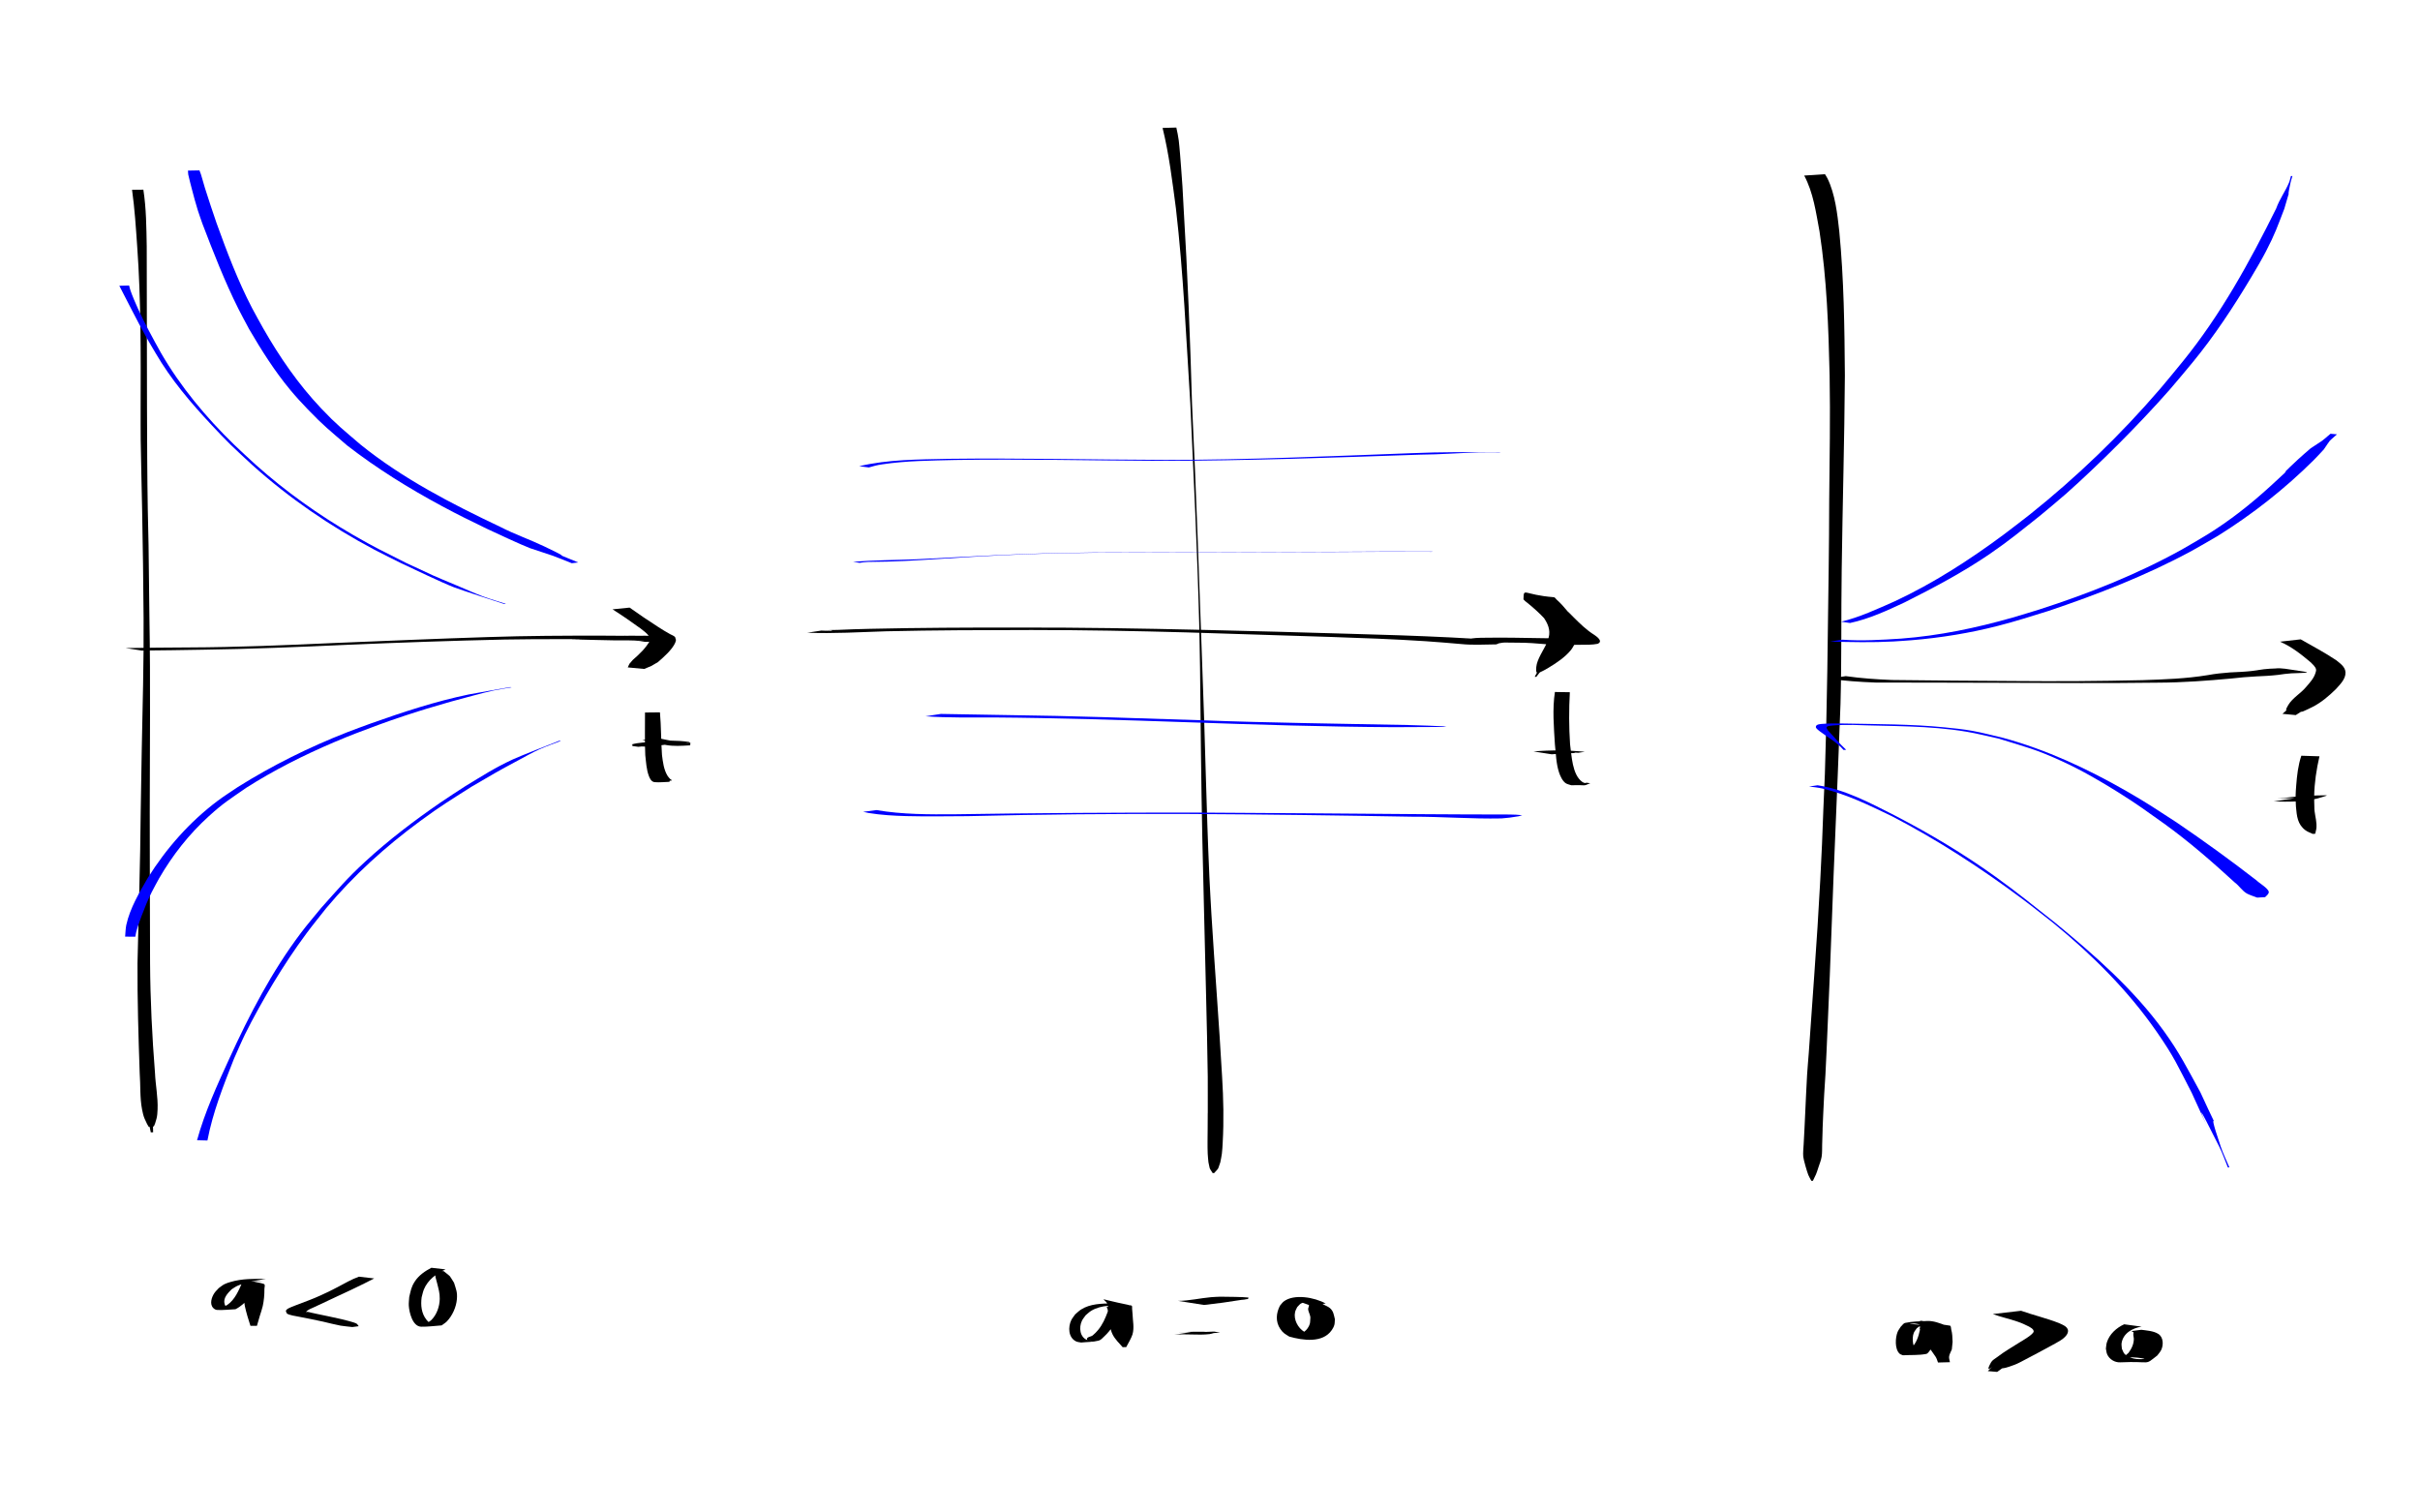 <?xml version="1.0" encoding="UTF-8"?>
<svg width="1600" height="1e3" version="1.1" viewBox="0 0 423.33 264.58" xmlns="http://www.w3.org/2000/svg"><g stroke-width=".2"><path d="m23.099 33.2c0.462 3.294 0.673 6.618 0.902 9.934 0.673 9.395 0.624 18.813 0.597 28.225 0.004 1.868-9e-3 3.737 0.012 5.605 0.025 2.252 0.211 9.999 0.251 12.203 0.115 6.314 0.221 12.626 0.256 18.941 0.056 7.784-0.179 15.564-0.327 23.345-0.067 3.514-0.111 7.029-0.177 10.543-0.068 8.832-0.37 17.66-0.561 26.49-0.036 6.416 0.167 12.829 0.385 19.241 0.161 2.117 0.007 4.268 0.416 6.365 0.108 0.555 0.228 1.115 0.455 1.633 1.344 3.061 0.528-0.142 1.067 2.356 0 0 0.412-5e-3 0.412-5e-3 -0.025-2.273-0.139 0.365 0.587-2.368 0.141-0.531 0.17-1.088 0.192-1.636 0.087-2.131-0.358-4.238-0.452-6.36-0.505-6.395-0.823-12.808-0.861-19.224-0.048-8.83-0.032-17.66-0.057-26.49 0.004-11.297 0.142-22.594-0.057-33.891-0.062-4.255-0.087-8.51-0.153-12.764-0.032-2.059-0.098-4.118-0.134-6.177-0.104-5.934-0.114-11.87-0.138-17.806-0.027-9.411-0.032-18.821-0.047-28.232-0.059-3.324-0.078-6.654-0.589-9.948z"/><path d="m24.781 113.8c3.577-0.04 7.153-0.073 10.729-0.147 8.366-0.119 16.725-0.471 25.083-0.85 9.219-0.397 18.441-0.723 27.666-0.929 3.468-0.059 6.937-0.079 10.405-0.069 0.903 3e-3 1.806-0.025 2.708 0.016 0.61 0.028-1.22 0.016-1.831 0.024 0.59 0.011 1.18 0.021 1.77 0.032 1.987 0.045 3.973 0.108 5.96 0.136 2.34 0.02 4.68-7e-3 7.021 6e-3 1.451 8e-3 -2.902 2.7e-4 -4.353 8e-3 -0.356 2e-3 0.712 0.018 1.067 0.031 0.622 0.016 1.236 0.095 1.844 0.224 0.828 0.016 1.646-0.146 2.47-0.195l0.977-0.045c0.609-0.246 1.348-0.133 1.897-0.471-0.693-0.204-1.417-0.253-2.134-0.293-3.213-0.14-12.084-0.05-2.443-0.04 0.479 5.3e-4 -1.956 5e-3 -1.436 2e-3 -2.183-0.013-4.366-0.036-6.548-0.043-6.722-0.014-13.443 0.017-20.162 0.242-8.996 0.283-17.988 0.676-26.982 1.039-8.495 0.386-16.993 0.75-25.499 0.778-3.669 0.037-7.338 0.032-11.007 0.111z"/><path d="m107.15 106.59c1.679 1.06 3.311 2.196 4.92 3.359 0.488 0.411 1.079 0.774 1.431 1.327 0.061 0.096 0.082 0.212 0.131 0.315 0.15 0.321 0.146 0.126 0.097 0.413-0.735 1.364-1.885 2.44-3.041 3.445-0.734 0.865-0.461 0.419-0.873 1.302l2.881 0.27c1.659-0.699 0.863-0.299 2.391-1.194 0.978-0.846 2.509-2.184 3.034-3.402 0.066-0.154 0.086-0.324 0.129-0.486-0.213-0.759-0.324-0.63-1.021-1.003-0.73-0.39-1.424-0.841-2.124-1.283-1.683-1.081-3.34-2.2-4.967-3.363z"/><path d="m112.83 124.64c0.02 2.49-0.071 4.976 0.049 7.465 0.144 1.23 0.192 2.528 0.651 3.699 0.167 0.425 0.44 0.967 0.99 1.018 0.86 0.081 1.727-0.038 2.591-0.056 0.019-0.108 0.039-0.215 0.058-0.323 0 0-0.444-0.048-0.444-0.048-0.281 0.059-0.562 0.118-0.843 0.177 0.544-0.015 1.101 0.077 1.631-0.043 0.126-0.029-0.2-0.166-0.286-0.263-0.166-0.185-0.343-0.365-0.471-0.578-0.65-1.086-0.795-2.376-0.955-3.602-0.179-2.49-0.134-4.987-0.358-7.473z"/><path d="m112.37 129.48c1.375 0.294 2.754 0.565 4.132 0.842 1.391 0.244 2.654 0.148 4.152 0.066 0.164-9e-3 0.117-0.352 0.031-0.492-0.04-0.066-0.135-0.075-0.202-0.112-2.048-0.305-4.158-0.258-6.22-0.102-1.235 0.226-2.549 0.18-3.755 0.539 0.238 0.214 0.265 0.129 0.021 0.265l1.132 0.151c0.779-0.094 0.276-0.053 1.514-0.028 1.427-0.069 2.831-0.323 4.253-0.446 1.411-0.067 1.363-0.053-1.866-0.043-0.177 5.3e-4 0.354 0.01 0.531 0.017 0.212 8e-3 0.623 0.029 0.846 0.046 0.086 7e-3 0.172 0.017 0.257 0.026 0.053-2e-3 0.121 0.03 0.158-7e-3 0.056-0.057 0.051-0.151 0.072-0.227 4e-3 -0.016-0.013-0.049 3e-3 -0.049 5.632-0.059 3.256 0.099 2.051-0.028-1.508-0.188-2.996-0.485-4.485-0.788z"/><path d="m203.37 22.38c1.136 4.615 1.706 9.347 2.33 14.051 1.318 11.366 1.8 22.805 2.525 34.218 0.574 12.78 1.217 25.56 1.549 38.349 0.068 2.619 0.1 5.238 0.15 7.857 0.099 9.875 0.192 19.751 0.394 29.624 0.092 4.495 0.223 8.989 0.318 13.484 0.2 9.461 0.507 18.92 0.636 28.382 1e-3 1.107 4e-3 2.213 4e-3 3.32 5.3e-4 6.709-2.6e-4 -0.391-0.022 5.825-5e-3 1.439-0.049 2.88 8e-3 4.318 0.02 0.505 0.086 1.007 0.13 1.51 0.323 1.413 0.053 0.796 0.733 1.883l0.265 3e-3c0.936-1.052 0.558-0.439 1.076-1.876 0.092-0.504 0.214-1.003 0.276-1.511 0.078-0.646 0.106-1.298 0.143-1.948 0.219-3.841 0.129-7.694-0.105-11.532-0.534-9.466-1.292-18.915-1.866-28.378-0.118-2.173-0.254-4.345-0.353-6.519-0.557-12.19-0.743-24.394-1.239-36.586-0.55-15.404-1.057-30.81-1.801-46.206-0.323-11.416-0.782-22.829-1.469-34.23-0.238-4.386-0.15-3.236-0.451-7.205-0.075-0.986-0.266-3.555-0.407-4.665-0.104-0.822-0.252-1.451-0.421-2.238z"/><path d="m141.22 110.68c4.613 0.186 9.23-0.11 13.841-0.251 8.455-0.195 16.913-0.212 25.369-0.225 9.058 3e-3 18.114 0.17 27.168 0.42 8.359 0.252 16.718 0.514 25.076 0.792 5.587 0.185 11.175 0.388 16.754 0.752 2.057 0.151 4.113 0.305 6.167 0.494 2.027 0.209 4.02 0.08 6.096 0.06 0.14-1e-3 0.369-0.145 0.507-0.187 0.861-0.197 1.756-0.165 2.633-0.169-9.37-0.032-1.675 0.034 0.466 0.056 1.811-0.018 3.613 0.134 5.414 0.289 2.436 0.177 4.891 0.082 7.327 0.061 0.476-4e-3 0.957-0.067 1.426-0.148 1.03-0.429-0.099-1.238-0.544-1.545-1.413-0.874-2.586-2.039-3.753-3.205-0.759-0.8-1.582-1.531-2.435-2.229-0.455-0.372-0.919-0.697-1.287-1.157 0.633 1.782 0.083-0.069-4.529 0.544-0.206 0.027 0.374 0.183 0.546 0.298 0.217 0.145 0.419 0.312 0.618 0.482 0.65 0.557 0.761 0.723 1.352 1.376 0.722 0.979 1.547 2.075 1.589 3.352 0.026 0.771-0.171 1.138-0.409 1.87-0.542 1.25-1.76 2.914-1.871 4.28-0.147 1.806 0.526 0.145-0.271 1.698l0.273 0.016c1.015-1.28 0.175-0.417 2.088-1.563 1.411-0.846 2.929-1.854 3.981-3.143 0.277-0.339 0.46-0.746 0.69-1.119 0.323-0.828 0.594-1.239 0.542-2.144-0.079-1.381-1.139-2.529-1.899-3.583-0.589-0.714-1.174-1.376-1.869-1.99-0.151-0.133-0.26-0.375-0.46-0.391-5.428-0.424-5.228-1.794-5.315 0.374 0.443 0.469 0.09 0.121 0.765 0.675 1.038 0.851 2.041 1.747 2.956 2.731 1.076 1.18 2.154 2.378 3.448 3.327 0.232 0.174 0.635 0.513 0.693 0.457 0.209-0.197-0.156-0.259-0.233-0.175-0.318 0.04-0.378 0.052-0.726 0.076-0.181 0.012-0.726 0.027-0.544 0.029 1.491 0.019 2.981 0.014 4.472 0.021 0.25 1e-3 -0.499 3e-3 -0.749-3e-3 -0.262-7e-3 -0.524-0.024-0.786-0.036-1.845-0.147-3.688-0.326-5.543-0.306-3.511-0.039-7.021-0.15-10.532-0.08-0.978 0.014-1.974 3e-3 -2.926 0.265-0.134 0.033-0.204 0.06-0.34 0.06-0.051 1.1e-4 -0.203-0.014-0.152-0.014 9.149 2e-3 6.415 0.059 4.487-3e-3 -2.345-0.081-4.686-0.253-7.03-0.364-5.859-0.287-11.722-0.481-17.586-0.634-8.586-0.254-17.173-0.493-25.76-0.688-10.882-0.251-21.766-0.436-32.652-0.403-8.494-0.011-16.989 0.026-25.481 0.216-3.811 0.105-2.295 0.049-5.699 0.19-0.697 0.029-1.4-8e-3 -2.091 0.088-0.34 0.047 1.317-0.126 1.028 0.06-0.084 0.054-1.57-0.019-1.843-0.03z"/><path d="m272 121.05c-0.461 3.032-0.183 6.12 0 9.165 0.18 1.648 0.203 3.357 0.734 4.947 0.194 0.58 0.591 1.459 1.14 1.834 0.293 0.2 0.666 0.248 0.999 0.371 2.9-0.101 1.846 0.247 3.313-0.36 0 0-0.646-0.084-0.646-0.084-1.284 0.255-1.323 0.22-0.086 0.133-0.223-0.093-0.472-0.139-0.669-0.279-1.786-1.264-1.853-4.659-2.133-6.58-0.199-3.032-0.21-6.074-0.039-9.107z"/><path d="m271.44 131.95c0.974-0.062 1.944-0.157 2.919-0.208 0.389-0.02 0.791 0.054 1.167-0.048 0.24-0.065-0.993-0.063-0.744-0.067 0.436-7e-3 0.871 0.038 1.306 0.058l1.141-0.173c-2.987-0.293-5.983-0.312-8.972-0.06z"/><path d="m315.61 30.71c1.608 3.003 2.06 6.47 2.678 9.775 1.278 8.338 1.574 16.779 1.767 25.198 0.137 7.319-6e-3 14.637-0.074 21.955-0.018 1.988-0.018 3.977-0.028 5.965-0.021 2.005-0.042 4.01-0.063 6.015-0.154 11.928-0.266 23.857-0.665 35.78-0.088 2.036-0.18 4.071-0.263 6.107-0.298 7.313-0.16 5.115-0.54 12.371-0.291 5.561-0.654 11.115-1.052 16.669-0.348 4.53-0.613 9.065-0.958 13.595-0.098 1.291-0.218 2.581-0.299 3.874-0.143 2.288-0.219 4.581-0.337 6.87-0.053 1.779-0.191 3.553-0.267 5.331-0.03 0.708-0.132 1.419-0.066 2.125 0.05 0.535 0.641 2.597 0.882 3.193 0.145 0.359 0.357 0.688 0.535 1.033 0 0 0.265-5.2e-4 0.265-5.2e-4 0.6-1.236 0.525-0.983 0.996-2.436 0.191-0.589 0.437-1.166 0.536-1.777 0.113-0.7 0.068-1.416 0.092-2.124 0.235-6.87-0.135 2.26 0.185-5.328 0.216-4.458 0.09-2.169 0.385-6.867 0.305-5.822 0.5-11.65 0.769-17.473 0.414-11.72 0.898-23.437 1.394-35.153 3e-3 -0.059 0.473-12.162 0.476-12.273 0.215-7.835 0.094-15.676 0.21-23.512 0.146-11.315 0.481-22.627 0.556-33.942-0.065-8.419-0.167-16.86-0.983-25.245-0.329-2.987-0.717-6.483-2.064-9.229-0.126-0.257-0.292-0.491-0.438-0.737z"/><path d="m319.88 118.73c2.726 0.37 5.463 0.568 8.211 0.666 7.48 0.027 14.961 9e-3 22.441 0.046 9.001 0.034 18.003 0.092 27.004-0.026 4.269-0.016 8.523-0.331 12.77-0.721 1.455-0.173 2.915-0.298 4.379-0.372 1.26-0.053 2.518-0.116 3.771-0.261 0.793-0.117 1.588-0.226 2.388-0.279 0.732-0.042 1.465-0.028 2.196-0.086 0.718-0.052 0.72-0.093-0.014-0.217 0 0-3.3-0.499-3.3-0.499-0.564-0.052-1.129-0.124-1.695-0.045-0.667 0.03-1.337 0.043-2 0.133-0.732 0.1-1.462 0.213-2.194 0.315-1.24 0.138-2.486 0.18-3.731 0.242-1.307 0.092-2.609 0.235-3.899 0.471-3.782 0.625-7.623 0.754-11.448 0.884-7.421 0.171-14.845 0.222-22.268 0.153-7.175-0.049-14.351-0.082-21.526-0.181-2.702-0.113-5.396-0.294-8.074-0.677z"/><path d="m398.84 112.25c2.019 0.86 3.748 2.241 5.411 3.646 0.279 0.294 0.807 0.738 0.895 1.198 0.037 0.191-0.031 0.391-0.085 0.578-0.287 0.994-1 1.737-1.653 2.5-0.936 1.136-2.357 1.884-3.127 3.167-1.095 1.824 0.692-2.2e-4 -1.015 1.533l2.335 0.218c2.377-1.507-0.745 0.389 2.835-1.378 1.588-0.784 2.93-1.938 4.185-3.167 0.692-0.788 1.735-1.757 1.677-2.941-0.048-0.983-0.964-1.57-1.634-2.118-1.992-1.341-4.121-2.449-6.2-3.645z"/><path d="m402.57 132.2c-0.557 1.661-0.757 3.423-0.891 5.162-0.049 0.633-0.103 1.266-0.111 1.901-8e-3 0.624 0.042 1.246 0.063 1.87 0.161 1.634 0.247 3.054 1.674 4.115 0.376 0.28 0.839 0.419 1.259 0.629l0.437-0.031c0.164-0.691 0.26-0.918 0.216-1.704-0.057-1.012-0.394-1.996-0.368-3.018-0.011-0.615-0.042-1.229-0.032-1.844 0.039-2.352 0.399-4.69 0.925-6.979z"/><path d="m397.76 140.19c2.572 0.095 5.145 0.102 7.654-0.518 0.559-0.138 1.098-0.346 1.65-0.509l-0.262-0.039c-2.003 0.022-3.97 0.089-5.962 0.308-0.418 0.046-0.835 0.106-1.254 0.143-0.348 0.03-1.394 0.045-1.046 0.057 0.961 0.032 1.923 3e-3 2.885 5e-3z"/><path d="m46.518 223.72c-2.054-0.026-4.154-0.062-6.148 0.524-0.379 0.111-0.763 0.222-1.114 0.403-0.356 0.183-0.659 0.454-0.989 0.681-0.259 0.296-0.561 0.559-0.778 0.888-0.456 0.692-0.88 1.892-0.173 2.605 0.175 0.177 0.421 0.318 0.67 0.332 1.067 0.056 2.136-0.085 3.203-0.127 1.949-0.974 3.034-2.904 4.396-4.5 0.117-3e-3 0.467-0.017 0.35-8e-3 -1.144 0.082-2.336-0.102-3.434 0.23-0.252 0.076 0.048 0.524 0.067 0.787 0.065 0.915 0.094 2.034 0.259 2.92 0.113 0.608 0.307 1.198 0.461 1.798 0.174 0.56 0.348 1.119 0.522 1.679l1.136-1e-3c0.161-0.558 0.321-1.115 0.482-1.673 0.179-0.599 0.4-1.187 0.537-1.796 0.198-0.879 0.306-2.037 0.289-2.959-0.006-0.298 0.195-0.79-0.086-0.891-1.174-0.423-2.467-0.389-3.712-0.477-0.074-5e-3 -0.051 0.139-0.076 0.208-0.633 1.408-1.266 2.974-2.581 3.897-0.284 0.199-0.622 0.306-0.933 0.46 0.5 0.055 0.996 0.168 1.499 0.165 0.229-2e-3 -0.475-0.042-0.664-0.171-0.189-0.128-0.336-0.335-0.402-0.553-0.322-1.057 0.545-1.922 1.202-2.587 0.341-0.207 0.661-0.456 1.024-0.62 1.061-0.48 2.316-0.622 3.462-0.727 0.297-0.027 1.191-0.039 0.893-0.057-0.665-0.04-1.333-7e-3 -1.999-0.01z"/><path d="m62.8 223.33c-1.318 0.457-2.514 1.183-3.745 1.825-1.354 0.706-1.553 0.783-2.956 1.444-1.392 0.642-2.839 1.15-4.268 1.7-0.246 0.095-1.249 0.471-1.547 0.673-0.116 0.079-0.191 0.206-0.286 0.31 0.074 0.169 0.078 0.391 0.221 0.508 0.322 0.263 1.684 0.472 1.921 0.518 1.458 0.279 2.909 0.564 4.359 0.886 0.589 0.141 2.495 0.609 3.077 0.703 0.682 0.11 1.372 0.162 2.058 0.243l1.113-0.144c-0.132-0.155-0.218-0.366-0.396-0.464-0.478-0.262-2.205-0.662-2.642-0.774-1.41-0.324-2.825-0.611-4.241-0.908-0.342-0.071-0.682-0.147-1.023-0.222-0.21-0.046-0.414-0.121-0.628-0.143-0.101-0.011-0.2 0.031-0.301 0.046 0.327-0.447 0.953-0.639 1.43-0.864 1.256-0.592 2.511-1.188 3.773-1.769 2.262-1.053 4.529-2.103 6.741-3.259z"/><path d="m75.461 221.77c-1.108 0.579-2.224 1.342-2.91 2.419-0.649 1.018-0.675 1.534-0.966 2.698-0.025 0.5-0.104 1.001-0.076 1.501 0.064 1.118 0.635 3.663 2.174 3.694 1.194 0.024 2.383-0.153 3.574-0.23 0.305-0.234 0.649-0.425 0.916-0.702 0.962-0.998 1.632-2.49 1.749-3.87 0.108-1.27-0.141-1.703-0.496-2.884-1.001-1.556-0.39-0.875-1.834-2.043l-1.47 0.083c0.066 1.292-0.03 0.61 0.343 2.038 0.244 1.006 0.479 1.695 0.457 2.75-0.026 1.307-0.507 2.727-1.447 3.67-0.251 0.252-0.588 0.402-0.882 0.603 0.576 0.08 1.149 0.195 1.729 0.241 0.307 0.024-0.632-0.038-0.908-0.176-0.315-0.158-0.585-0.409-0.804-0.685-0.908-1.141-1.032-2.545-0.854-3.935 0.134-0.465 0.215-0.949 0.401-1.395 0.699-1.673 2.182-2.758 3.777-3.49z"/><path d="m194.55 228c-1.842 0.039-3.83 0.049-5.441 1.075-0.371 0.236-0.679 0.559-1.018 0.838-0.233 0.344-0.52 0.658-0.7 1.033-0.575 1.201-0.524 3.026 0.833 3.698 0.275 0.136 0.598 0.138 0.897 0.206 1.022-0.111 2.073-0.073 3.068-0.334 0.39-0.102 0.67-0.454 0.968-0.726 1.256-1.147 2.177-2.78 3.097-4.199 0.16-0.204 0.705-0.983 1.028-1.15 0.113-0.059 0.51-0.017 0.382-0.013-1.329 0.046-2.674-0.068-3.988 0.138-0.159 0.025 0.05 0.317 0.078 0.475 0.051 0.288 0.105 0.575 0.158 0.862 0.233 1.201 0.157 2.445 0.733 3.567 0.407 0.792 1.153 1.539 1.74 2.192l0.626-0.011c0.279-0.515 0.937-1.667 1.095-2.215 0.344-1.19 0.046-2.386 9e-3 -3.587-0.025-0.297-0.033-0.595-0.074-0.89-0.027-0.196 0.064-0.541-0.13-0.58-7.733-1.57-3.947-1.424-4.037 0.358-0.013 0.248-0.067 0.492-0.101 0.738-0.428 1.151-0.895 2.236-1.692 3.194-0.28 0.336-0.588 0.652-0.926 0.929-0.312 0.255-1.03 0.255-1.016 0.658 0.012 0.364 0.699 0.203 1.048 0.304-0.307-0.036-0.63-3e-3 -0.921-0.107-1.389-0.497-1.56-2.225-1.01-3.396 0.168-0.358 0.443-0.654 0.665-0.981 0.33-0.265 0.627-0.578 0.991-0.794 1.761-1.047 3.923-0.918 5.889-0.93z"/><path d="m205.42 233.49c2.027-0.211 4.127 0.123 6.164-0.112 0.246-0.028 0.48-0.119 0.72-0.179 0.38-0.033 0.76-0.066 1.14-0.099l-1.077-0.164c-2.863 0.122 0.226 0.017-3.465 0.027-0.461 1e-3 -0.922 0.031-1.384 0.041-0.405 9e-3 -1.62 8e-3 -1.215 0.018 0.687 0.018 1.374 2e-3 2.061 3e-3z"/><path d="m210.63 228.28c2.192-0.237 4.381-0.543 6.558-0.896 2.832-0.167-3.987-0.169 0.792-0.101l0.335-0.046c0.015-0.087 0.132-0.25 0.044-0.26-0.933-0.111-3.586-0.128-4.879-0.144-0.539 0.028-1.08 0.036-1.619 0.084-1.93 0.173-3.835 0.635-5.781 0.648z"/><path d="m231.91 228.03c-1.97-1.1-5.57-1.732-7.352-0.357-0.264 0.204-0.444 0.498-0.666 0.748-0.666 1.313-0.792 2.779 0.068 4.049 0.522 0.771 0.815 0.856 1.567 1.341 2.402 0.677 5.857 1.175 7.443-1.137 0.189-0.276 0.355-0.576 0.446-0.898 0.092-0.327 0.063-0.676 0.095-1.014-0.184-0.729-0.232-1.381-0.851-1.922-0.371-0.324-0.873-0.46-1.286-0.73-0.253-0.166-0.47-0.382-0.705-0.573l-2.203 0.182c0.168 0.184 0.436 0.311 0.505 0.551 0.069 0.241-0.152 0.491-0.135 0.741 0.038 0.582 0.483 1.096 0.376 1.71-0.029 0.286-9e-3 0.582-0.088 0.859-0.156 0.545-0.529 1.063-0.987 1.395-0.233 0.169-1.053 0.313-0.774 0.382 0.604 0.148 4.985 0.271 1.865 0.045-0.352-0.139-0.733-0.222-1.058-0.418-1.128-0.678-1.919-2.166-1.616-3.478 0.07-0.302 0.245-0.569 0.368-0.854 0.218-0.211 0.399-0.468 0.654-0.632 0.262-0.168 1.158-0.234 0.868-0.346-0.632-0.244-1.354-0.151-2.029-0.101-0.335 0.025 0.667 0.097 0.993 0.178 0.309 0.078 0.607 0.195 0.909 0.299 0.269 0.092 0.535 0.192 0.803 0.289z"/><path d="m340.39 231.87c-1.074-0.407-2.195-0.859-3.37-0.787-1.252 0.076-2.522 0.065-3.747 0.335-0.331 0.073-0.514 0.44-0.771 0.661-0.187 0.311-0.426 0.597-0.561 0.934-0.396 0.988-0.525 2.988 0.361 3.795 0.159 0.144 0.388 0.182 0.582 0.274 1.354-0.078 2.73 0.022 4.061-0.235 0.321-0.062 0.49-0.437 0.704-0.684 0.879-1.011 1.512-2.236 2.17-3.393 0.131-0.158 0.229-0.351 0.393-0.475 0.117-0.088 0.279-0.092 0.418-0.138-1.604 0.08-3.22 0.027-4.811 0.241-0.145 0.019 0.168 0.242 0.227 0.376 0.295 0.675 0.513 1.38 0.779 2.067 2.311 4.242-1.069-1.729 1.77 2.499 0.203 0.302 0.28 0.673 0.42 1.009 0 0 2.086-0.057 2.086-0.057-0.048-0.336-0.194-0.672-0.144-1.008 0.064-0.433 0.317-0.816 0.475-1.224 0.045-0.44 0.09-0.881 0.135-1.321-0.05-0.906-0.022-1.345-0.242-2.19-0.059-0.225-0.012-0.624-0.242-0.655-6.503-0.862-5.157-1.644-5.226 0.73-0.25 1.216-0.639 2.364-1.56 3.251-0.22 0.211-1.015 0.438-0.731 0.549 0.838 0.329 1.795 0.147 2.692 0.22-0.209-0.022-0.438 0.025-0.626-0.067-1.062-0.516-1.229-2.45-0.858-3.403 0.121-0.31 0.362-0.558 0.544-0.837 1.427-1.024 0.857-0.347-1.17-0.804-0.285-0.064 0.586-0.027 0.877 4e-3 0.528 0.056 1.092 0.244 1.582 0.44 0.197 0.079 0.385 0.177 0.578 0.265z"/><path d="m348.6 229.87c1.413 0.522 2.896 0.825 4.318 1.322 0.96 0.336 1.133 0.447 2.015 0.869 0.338 0.231 0.741 0.358 0.817 0.808 0.085 0.5-2.116 1.74-2.396 1.916-1.35 0.843-2.741 1.651-4.005 2.623-0.369 0.283-0.829 0.506-1.056 0.912-1.679 3.002 1.992-1.138-0.563 1.526l1.635 0.142c1.751-1.253-0.125-0.051 3.051-1.25 0.596-0.225 1.151-0.547 1.719-0.836 1.602-0.816 3.172-1.697 4.757-2.544 0.825-0.475 2.429-1.172 2.795-2.166 0.381-1.035-0.837-1.42-1.508-1.745-2.172-0.85-4.437-1.381-6.635-2.154z"/><path d="m371.58 231.66c-1.342 0.609-2.583 1.724-3.028 3.171-0.108 0.351-0.113 0.726-0.169 1.089 0.077 0.337 0.089 0.696 0.231 1.011 0.389 0.859 1.327 1.428 2.268 1.384 5.667-0.261 4.105 0.66 6.496-1.202 0.228-0.323 0.515-0.611 0.685-0.969 0.411-0.866 0.402-2.228-0.526-2.809-0.833-0.522-2.033-0.588-2.964-0.716l-1.712 0.229c0.593 0.4 0.298 0.039 0.32 0.689 7e-3 0.212 0.088 0.419 0.09 0.631 7e-3 0.946-0.386 1.752-0.94 2.497-1.693 1.485-0.733 0.325 2.7 1.006 0.425 0.084-0.868 0.104-1.299 0.063-0.682-0.065-1.61-0.384-2.097-0.909-0.227-0.244-0.303-0.594-0.455-0.89-0.016-0.334-0.103-0.672-0.049-1.001 0.284-1.725 1.932-2.633 3.501-2.86z"/><path d="m20.872 49.989c1.555 2.982 3.045 6.007 4.689 8.942 0.536 0.957 1.107 1.894 1.66 2.841 2.696 4.639 6.176 8.717 9.83 12.618 1.08 1.153 2.164 2.302 3.291 3.409 1.231 1.209 2.521 2.357 3.782 3.536 6.472 5.825 13.695 10.753 21.381 14.832 1.556 0.826 3.148 1.583 4.721 2.375 2.062 0.971 7 3.341 9.184 4.188 1.237 0.48 7.28 2.432 8.822 2.935 0 0 0.263-0.033 0.263-0.033-1.339-0.436-2.697-0.818-4.017-1.308-1.388-0.515-2.736-1.133-4.102-1.706-5.749-2.414-3.611-1.487-9.366-4.162-3.776-1.911-5.533-2.732-9.179-4.846-6.094-3.534-11.857-7.626-17.111-12.324-1.265-1.177-2.557-2.327-3.795-3.532-4.914-4.784-9.332-10.083-12.773-16.03-1.425-2.56-2.823-5.119-4.042-7.785-0.361-0.79-0.979-2.224-1.286-3.129-0.097-0.285-0.161-0.58-0.242-0.87z" fill="#00f"/><path d="m32.886 29.841c0.015 0.23 0.007 0.463 0.044 0.69 0.059 0.36 0.559 2.261 0.6 2.418 0.324 1.238 0.69 2.639 1.076 3.85 0.248 0.779 0.53 1.546 0.796 2.319 1.924 5.026 3.879 10.064 6.289 14.882 0.602 1.203 1.257 2.379 1.885 3.568 2.155 3.696 4.461 7.343 7.199 10.642 0.978 1.178 2.015 2.306 3.077 3.408 2.83 2.938 3.796 3.649 6.881 6.312 5.158 3.999 10.719 7.447 16.459 10.541 3.164 1.706 4.72 2.432 7.918 4.001 1.625 0.752 5.886 2.761 7.605 3.418 5.23 1.749 2.799 0.854 7.309 2.634l1.13-0.135c-7.355-3.04 1.218 0.62-5.918-2.793-2.523-1.207-5.179-2.12-7.669-3.401-8.591-4.079-17.114-8.454-24.547-14.462-2.994-2.581-4.115-3.414-6.834-6.286-3.979-4.202-7.277-8.985-10.139-14.002-0.651-1.185-1.329-2.355-1.953-3.554-2.482-4.769-4.389-9.807-6.21-14.857-0.695-2.045-1.393-4.089-2.036-6.151-0.249-0.797-0.45-1.608-0.703-2.403-0.073-0.23-0.17-0.451-0.256-0.676z" fill="#00f"/><path d="m23.676 163.86c0.053-0.283 0.087-0.57 0.158-0.849 0.204-0.807 0.65-2.037 0.924-2.763 0.546-1.449 1.079-2.775 1.772-4.168 0.411-0.826 0.874-1.625 1.31-2.437 2.335-4.037 5.225-7.721 8.685-10.857 2.64-2.393 3.567-2.896 6.522-4.958 4.871-3.107 10.05-5.71 15.36-7.975 3.243-1.383 4.665-1.874 7.989-3.122 5.444-1.984 10.998-3.654 16.605-5.111 1.1-0.286 2.196-0.589 3.308-0.825 1.058-0.225 2.131-0.373 3.196-0.559l-0.267-0.038c-1.021 0.179-6.617 1.153-7.258 1.286-5.823 1.212-11.489 3.076-17.086 5.063-1.379 0.512-2.767 1.001-4.136 1.537-6.664 2.608-13.105 5.797-19.168 9.601-1.179 0.807-2.395 1.563-3.538 2.422-4.874 3.662-8.948 8.281-12.179 13.434-1.501 2.599-3.125 5.293-3.781 8.264-0.107 0.486-0.164 1.496-0.203 2.041z" fill="#00f"/><path d="m36.283 199.51c0.944-4.944 2.81-9.634 4.646-14.298 0.645-1.426 1.246-2.873 1.934-4.278 1.341-2.738 3.359-6.338 4.932-8.936 1.837-3.035 3.72-5.897 5.836-8.746 1.102-1.484 2.278-2.911 3.417-4.367 4.819-5.772 10.42-10.821 16.47-15.27 3.655-2.688 5.157-3.562 8.943-5.98 4.084-2.376 4.231-2.512 8.274-4.673 1.191-0.636 2.363-1.312 3.591-1.871 1.235-0.562 2.526-0.99 3.789-1.485l-0.263-0.032c-1.563 0.613-6.811 2.651-8.156 3.276-3.233 1.502-5.242 2.832-8.302 4.679-1.442 0.949-2.903 1.869-4.325 2.847-4.587 3.157-9.082 6.565-13.178 10.344-3.304 3.049-4.699 4.758-7.709 8.106-1.179 1.455-2.41 2.87-3.538 4.365-5.112 6.773-9.01 14.295-12.526 21.988-2.135 4.652-4.287 9.335-5.648 14.284z" fill="#00f"/><path d="m150.38 98.456c0.571-0.083 0.825-0.131 1.448-0.158 0.453-0.02 3.198-0.052 3.449-0.058 2.471-0.067 3.259-0.129 5.846-0.269 6.046-0.383 12.092-0.788 18.147-1.006 5.416-0.195 6.93-0.192 12.438-0.281 13.952-0.057 27.904-0.053 41.857-0.125 5.619-0.046 11.238-0.051 16.857-0.034 0 0 0.261-0.041 0.261-0.041-5.793-0.016-11.587-0.015-17.38 0.034-13.952 0.072-27.905 0.067-41.857 0.125-5.512 0.09-7.019 0.086-12.438 0.282-6.249 0.225-12.491 0.617-18.737 0.915-3.681 0.14-7.376 0.135-11.046 0.452z" fill="#00f"/><path d="m151.99 81.771c0.977-0.275 1.263-0.381 2.376-0.549 4.2-0.631 8.487-0.649 12.722-0.758 11.94-0.19 23.88 0.104 35.82 0.144 15.217 1.82e-4 30.425-0.567 45.63-1.078 3.366-0.018 6.723-0.301 10.087-0.38 1.309-0.031 2.619-0.01 3.929-0.015 0 0-0.261-0.041-0.261-0.041-5.133-5.29e-4 -10.268-0.044-15.398 0.182-14.329 0.533-28.658 1.175-43 1.176-12.702-0.041-25.402-0.344-38.104-0.19-5.169 0.125-10.434 0.089-15.493 1.293z" fill="#00f"/><path d="m161.9 125.3c3.904 0.285 7.833 0.19 11.745 0.203 11.433 0.081 22.862 0.454 34.288 0.844 11.958 0.42 23.919 0.791 35.885 0.858 6.066-0.026 3.168-0.011 8.692-0.043l0.521-0.082c-4.246-0.188-1.976-0.1-6.811-0.253-12.011-0.253-24.025-0.369-36.031-0.831-11.304-0.358-22.606-0.778-33.916-0.908-3.894-0.069-7.789-0.12-11.683-0.2z" fill="#00f"/><path d="m150.99 142.01c0.327 0.07 0.65 0.156 0.979 0.21 2.17 0.356 4.406 0.479 6.599 0.54 3.186 0.089 7.763 0.026 10.671 0.011 12.916-0.317 25.834-0.429 38.753-0.381 13.01 0.066 26.018 0.248 39.026 0.477 5.21-0.021 10.42 0.409 15.629 0.299 0.462-0.044 0.924-0.087 1.386-0.131l1.652-0.25c0.199-0.062 0.398-0.124 0.598-0.186-1.451-0.154-2.935-0.115-4.39-0.122-4.029-0.02-8.058-7e-3 -12.087-0.048-13.424-0.096-26.848-0.22-40.273-0.283-14.134-9e-3 -28.267 0.068-42.399 0.293-4.609 0.035-9.26 0.048-13.817-0.73z" fill="#00f"/><path d="m320.12 112.23c3.688 0.102 7.383 0.182 11.069-0.015 1.077-0.057 2.153-0.148 3.23-0.223 5.096-0.422 10.158-1.244 15.112-2.518 3.189-0.82 5.709-1.643 8.866-2.62 8.584-2.9 17.07-6.19 25.048-10.516 1.538-0.834 3.034-1.744 4.551-2.617 6.04-3.77 11.666-8.194 16.72-13.211 0.618-0.613 1.196-1.265 1.794-1.898 1.382-1.988 0.603-1.12 2.3-2.636l-1.14-0.098c-1.963 1.66-0.827 0.784-3.469 2.547-0.711 0.624-1.442 1.226-2.133 1.871-5.242 4.89 0.888-0.534-4.964 4.802-3.42 3.119-7.058 5.989-11.002 8.424-1.485 0.873-2.948 1.784-4.455 2.618-7.914 4.381-16.364 7.727-24.963 10.494-1.541 0.466-3.075 0.956-4.623 1.398-6.371 1.818-12.882 3.177-19.498 3.678-3.421 0.215-6.848 0.439-10.275 0.189z" fill="#00f"/><path d="m323.63 108.98c3.343-0.714 6.485-2.173 9.564-3.614 5.117-2.574 10.208-5.262 14.94-8.508 3.392-2.326 5.514-4.1 8.759-6.67 1.51-1.274 3.05-2.514 4.531-3.822 2.918-2.577 6.583-6.101 9.323-8.851 2.881-2.893 6.118-6.294 8.811-9.368 1.369-1.562 2.673-3.18 4.01-4.77 3.814-4.649 7.133-9.682 10.214-14.839 0.902-1.509 1.798-3.023 2.611-4.582 1.581-3.033 2.019-4.385 3.203-7.439 1.655-5.74 0.109 0.002 1.083-4.555 0.084-0.394 0.224-0.774 0.336-1.161l-0.264-0.007c-0.112 0.387-0.179 0.79-0.336 1.16-0.656 1.542-1.675 2.916-2.236 4.504-4.657 9.389-9.731 18.633-16.366 26.796-1.315 1.589-2.601 3.203-3.945 4.767-6.897 8.024-14.543 15.399-22.813 21.998-1.526 1.172-3.032 2.371-4.577 3.517-5.969 4.425-12.253 8.478-18.993 11.631-3.064 1.348-6.143 2.803-9.412 3.587z" fill="#00f"/><path d="m322.95 131.16c-1.15-1.035-2.102-2.262-3.178-3.373-0.069-0.12-0.359-0.448-0.189-0.654 0.136-0.164 1.016-0.227 1.091-0.233 1.318-0.11 2.132-0.081 3.521-0.089 6.604 0.249 13.273 0.087 19.817 1.189 1.877 0.316 3.721 0.798 5.582 1.197 4.836 1.502 6.413 1.824 11.022 3.925 3.405 1.552 6.716 3.47 9.885 5.452 3.417 2.136 4.844 3.216 8.064 5.501 4.364 3.142 8.411 6.679 12.372 10.305 0.769 0.569 1.285 1.455 2.128 1.934 0.36 0.205 1.406 0.566 1.784 0.703l1.39-0.078c0.168-0.169 0.683-0.578 0.639-0.916-0.082-0.637-1.724-1.573-2.099-1.98-4.564-3.545-9.254-6.935-14.033-10.183-3.404-2.206-5.141-3.394-8.723-5.449-6.82-3.913-13.98-7.252-21.585-9.331-1.8-0.411-3.582-0.907-5.399-1.232-1.649-0.295-3.319-0.461-4.987-0.624-5.782-0.565-11.608-0.537-17.409-0.66-0.9-3e-3 -2.868-0.046-3.879 0.067-0.184 0.021-1.145 0.017-1.121 0.556 0.011 0.246 0.57 0.64 0.668 0.722 1.403 1.078 3.029 1.919 4.185 3.284z" fill="#00f"/><path d="m316.45 137.59c0.813 0.094 1.587 0.168 2.393 0.357 4.243 0.998 8.182 2.95 12.087 4.824 7.998 4.149 15.594 9.087 22.816 14.471 1.832 1.366 3.61 2.803 5.415 4.204 6.776 5.542 13.063 11.773 18.07 18.987 3.148 4.536 3.666 5.907 6.164 10.731 8.214 17.868-3.434-7.09 4.809 9.405 0.589 1.178 1.01 2.432 1.514 3.648l0.264-0.01c-0.505-1.216-1.091-2.402-1.514-3.648-3.195-9.399 1.13 0.684-3.55-9.469-2.273-4.14-3.614-6.88-6.408-10.742-5.273-7.287-12.098-13.255-19.003-18.933-3.686-2.913-6.673-5.347-10.479-8.08-5.546-3.983-11.415-7.487-17.471-10.635-4.33-2.194-8.747-4.589-13.606-5.333z" fill="#00f"/></g></svg>
